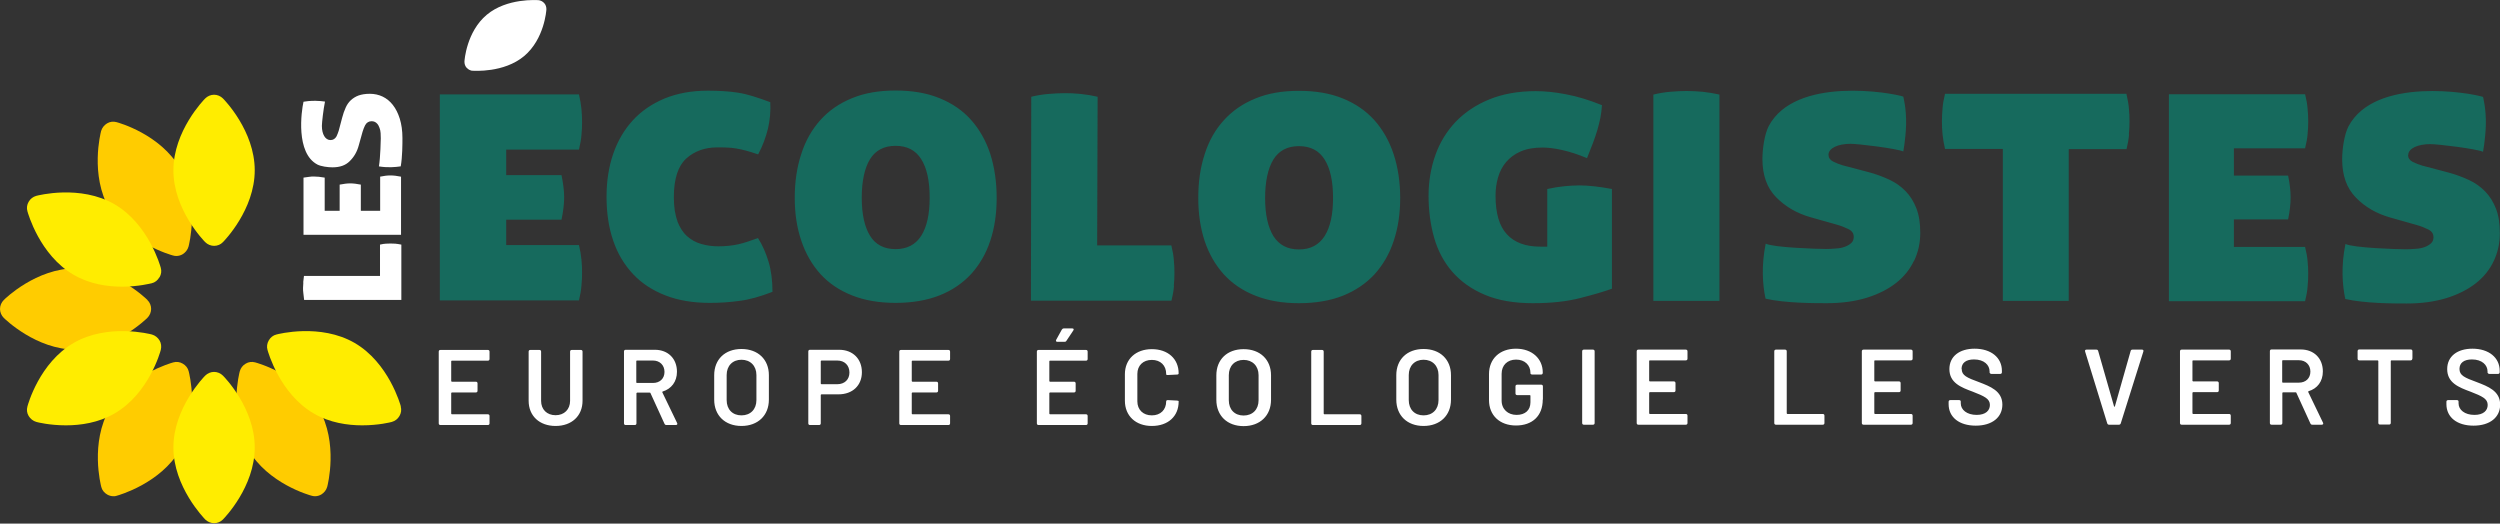 <svg width="1060" height="222" viewBox="0 0 1060 222" fill="none" xmlns="http://www.w3.org/2000/svg">
<rect x="0" y="0" width="1060" height="222" fill="#333333" stroke="none"/>
<g clip-path="url(#clip0_2386_24575)">
<path d="M46.506 173.276C38.117 187.809 42.741 205.645 42.939 206.438C43.269 207.825 44.194 208.948 45.449 209.675C46.242 210.137 47.167 210.401 48.092 210.401C48.554 210.401 49.017 210.401 49.479 210.203C50.206 210.005 68.042 205.05 76.431 190.583C84.821 176.05 80.197 158.214 79.999 157.421C79.668 156.034 78.744 154.911 77.489 154.184C76.299 153.457 74.78 153.259 73.459 153.656C72.732 153.854 54.896 158.808 46.506 173.276ZM62.559 127.232C62.03 126.703 48.818 113.755 32.105 113.755C15.392 113.755 2.114 126.637 1.585 127.232C0.595 128.223 0 129.61 0 130.997C0 132.384 0.595 133.772 1.585 134.762C2.114 135.291 15.326 148.239 32.039 148.239C48.752 148.239 61.964 135.291 62.493 134.762C63.484 133.772 64.078 132.384 64.078 130.997C64.078 129.61 63.55 128.223 62.493 127.232M79.933 104.573C80.131 103.846 84.755 85.944 76.365 71.411C67.976 56.878 50.206 51.989 49.413 51.791C48.026 51.395 46.572 51.593 45.383 52.319C44.194 53.046 43.269 54.169 42.873 55.556C42.675 56.283 38.051 74.185 46.44 88.719C54.83 103.252 72.6 108.14 73.393 108.338C73.855 108.471 74.318 108.537 74.78 108.537C75.705 108.537 76.63 108.272 77.422 107.81C78.612 107.083 79.536 105.96 79.933 104.573ZM135.159 173.276C126.769 158.742 108.999 153.854 108.206 153.656C106.819 153.259 105.366 153.457 104.177 154.184C102.922 154.911 102.063 156.034 101.666 157.421C101.468 158.148 96.844 176.05 105.234 190.583C113.623 205.116 131.393 210.005 132.186 210.203C132.649 210.335 133.111 210.401 133.573 210.401C134.498 210.401 135.423 210.137 136.216 209.675C137.405 208.948 138.33 207.825 138.726 206.438C138.924 205.711 143.549 187.809 135.159 173.276Z" fill="#FFCC00"/>
<path d="M11.627 172.35C11.23 173.738 11.428 175.191 12.155 176.38C12.882 177.569 14.005 178.494 15.392 178.89C15.788 179.022 21.007 180.344 27.943 180.344C34.153 180.344 41.684 179.287 48.554 175.323C63.087 166.933 67.976 149.163 68.174 148.37C68.504 146.983 68.372 145.53 67.645 144.341C66.919 143.152 65.796 142.227 64.409 141.831C63.682 141.632 45.779 137.008 31.246 145.398C16.713 153.787 11.825 171.558 11.627 172.35ZM67.645 117.586C68.372 116.331 68.57 114.878 68.174 113.557C67.976 112.83 63.021 94.994 48.554 86.604C34.021 78.215 16.185 82.839 15.392 83.037C14.005 83.433 12.882 84.292 12.155 85.547C11.428 86.736 11.23 88.256 11.627 89.577C11.825 90.304 16.779 108.14 31.246 116.53C38.05 120.493 45.647 121.55 51.791 121.55C58.727 121.55 63.946 120.163 64.342 120.097C65.73 119.766 66.853 118.842 67.579 117.586M94.532 102.657C95.06 102.128 108.008 88.916 108.008 72.203C108.008 55.49 95.06 42.278 94.532 41.749C93.541 40.759 92.154 40.164 90.766 40.164C89.379 40.164 87.992 40.759 87.001 41.749C86.472 42.278 73.525 55.49 73.525 72.203C73.525 88.916 86.472 102.128 87.001 102.657C87.992 103.648 89.379 104.242 90.766 104.242C92.154 104.242 93.541 103.714 94.532 102.657ZM94.532 220.244C95.06 219.715 108.008 206.503 108.008 189.724C108.008 172.945 95.06 159.799 94.532 159.27C93.541 158.279 92.154 157.685 90.766 157.685C89.379 157.685 87.992 158.279 87.001 159.27C86.472 159.799 73.525 173.011 73.525 189.724C73.525 206.437 86.472 219.649 87.001 220.244C87.992 221.235 89.379 221.829 90.766 221.829C92.154 221.829 93.541 221.301 94.532 220.244ZM169.972 172.35C169.774 171.624 164.82 153.787 150.353 145.398C135.819 137.008 117.983 141.632 117.19 141.831C115.803 142.161 114.68 143.086 113.954 144.341C113.227 145.596 113.029 147.049 113.425 148.37C113.623 149.097 118.578 166.933 133.045 175.323C139.849 179.287 147.446 180.344 153.59 180.344C160.526 180.344 165.745 179.022 166.141 178.89C167.528 178.494 168.651 177.635 169.378 176.38C170.105 175.125 170.303 173.738 169.906 172.35" fill="#FFED00"/>
<path d="M214.629 103.781V93.145H238.08C238.807 89.644 239.203 86.473 239.203 83.699C239.203 80.924 238.807 77.819 238.08 74.252H214.629V63.418H245.479C246.007 61.172 246.404 59.124 246.536 57.275C246.734 55.359 246.8 53.575 246.8 51.791C246.8 50.008 246.734 48.158 246.536 46.242C246.338 44.327 246.007 42.213 245.479 40.033H186.487V127.364H245.479C246.007 125.118 246.404 123.07 246.536 121.089C246.734 119.173 246.8 117.257 246.8 115.54C246.8 113.822 246.734 111.906 246.536 110.057C246.338 108.141 246.007 106.093 245.479 103.913H214.629V103.781ZM287.295 93.872C286.238 91.163 285.71 87.728 285.71 83.632C285.71 75.837 287.493 70.421 290.928 67.25C294.429 64.079 298.855 62.493 304.14 62.493C305.594 62.493 306.915 62.493 308.236 62.559C309.491 62.559 310.812 62.758 312.134 62.956C313.455 63.154 314.842 63.484 316.361 63.88C317.881 64.277 319.532 64.805 321.448 65.466C323.364 61.899 324.685 58.265 325.61 54.566C326.469 50.867 326.799 47.101 326.601 43.336C323.958 42.345 321.514 41.486 319.334 40.826C317.154 40.165 315.04 39.636 312.992 39.306C310.944 38.976 308.897 38.778 306.783 38.646C304.669 38.514 302.489 38.447 300.111 38.447C293.24 38.447 287.163 39.57 281.812 41.75C276.461 43.996 271.969 47.035 268.336 50.999C264.702 54.962 261.928 59.653 260.012 65.202C258.096 70.751 257.172 76.828 257.172 83.5C257.172 90.172 258.096 96.58 260.012 102.063C261.862 107.546 264.702 112.237 268.402 116.2C272.101 120.164 276.725 123.136 282.142 125.25C287.559 127.364 293.835 128.421 300.969 128.421C305.197 128.421 309.359 128.157 313.587 127.562C317.815 127.034 322.439 125.713 327.526 123.731C327.526 118.975 326.997 114.747 325.874 110.981C324.751 107.282 323.298 103.913 321.382 100.94C318.145 102.129 315.371 103.054 312.992 103.583C310.614 104.111 307.84 104.441 304.603 104.441C302.026 104.441 299.648 104.111 297.336 103.451C295.024 102.79 293.042 101.667 291.325 100.148C289.607 98.628 288.22 96.448 287.163 93.74M394.18 83.831C394.18 90.833 392.991 96.184 390.613 99.949C388.235 103.715 384.601 105.631 379.713 105.631C374.825 105.631 371.191 103.715 368.879 99.949C366.567 96.184 365.378 90.767 365.378 83.831C365.378 76.894 366.567 71.279 368.879 67.514C371.191 63.748 374.825 61.833 379.713 61.833C384.601 61.833 388.235 63.682 390.613 67.514C392.991 71.279 394.18 76.696 394.18 83.831ZM419.878 102.063C421.727 96.58 422.586 90.503 422.586 83.831C422.586 77.159 421.661 70.883 419.878 65.268C418.028 59.653 415.319 54.896 411.752 50.867C408.185 46.837 403.693 43.798 398.342 41.618C392.991 39.438 386.781 38.381 379.713 38.381C372.645 38.381 366.567 39.438 361.282 41.618C355.931 43.798 351.505 46.837 347.872 50.867C344.305 54.83 341.53 59.653 339.747 65.268C337.897 70.883 336.972 77.026 336.972 83.831C336.972 90.635 337.897 96.58 339.747 102.063C341.596 107.546 344.305 112.237 347.872 116.2C351.505 120.164 355.931 123.136 361.282 125.25C366.567 127.364 372.777 128.421 379.713 128.421C386.649 128.421 392.991 127.364 398.342 125.25C403.693 123.136 408.119 120.098 411.752 116.2C415.319 112.237 418.094 107.546 419.878 102.063ZM497.696 121.221C497.894 119.305 497.961 117.389 497.961 115.672C497.961 113.954 497.894 112.104 497.696 110.189C497.564 108.273 497.168 106.225 496.639 104.045H465.195L465.393 41.024C463.081 40.495 460.703 40.099 458.258 39.835C455.814 39.57 453.568 39.504 451.454 39.504C449.208 39.504 446.962 39.636 444.518 39.835C442.14 40.033 439.696 40.429 437.251 41.024L437.119 127.496H496.705C497.234 125.316 497.63 123.202 497.762 121.287M565.21 83.963C565.21 90.965 564.021 96.316 561.642 100.081C559.264 103.847 555.631 105.763 550.743 105.763C545.854 105.763 542.287 103.847 539.909 100.081C537.597 96.316 536.407 90.899 536.407 83.963C536.407 77.026 537.597 71.411 539.909 67.646C542.221 63.88 545.854 61.965 550.743 61.965C555.631 61.965 559.264 63.815 561.642 67.646C564.021 71.411 565.21 76.828 565.21 83.963ZM590.907 102.195C592.757 96.712 593.682 90.635 593.682 83.963C593.682 77.291 592.757 71.015 590.907 65.4C589.057 59.785 586.349 55.029 582.782 50.999C579.148 46.969 574.722 43.93 569.371 41.75C564.021 39.57 557.811 38.514 550.743 38.514C543.674 38.514 537.597 39.57 532.312 41.75C526.961 43.93 522.535 46.969 518.902 50.999C515.268 54.962 512.56 59.785 510.776 65.4C508.927 71.015 508.068 77.159 508.068 83.963C508.068 90.767 508.993 96.712 510.776 102.195C512.626 107.678 515.334 112.369 518.902 116.332C522.535 120.296 526.961 123.269 532.312 125.382C537.663 127.496 543.806 128.553 550.743 128.553C557.679 128.553 564.087 127.496 569.371 125.382C574.656 123.269 579.148 120.23 582.782 116.332C586.349 112.369 589.123 107.678 590.907 102.195ZM669.981 126.373C675.728 124.92 680.22 123.599 683.457 122.41V80.131C678.106 79.14 673.548 78.612 669.651 78.612C667.669 78.612 665.555 78.744 663.441 78.942C661.261 79.14 658.817 79.537 656.042 80.131V104.574H653.07C646.86 104.574 642.17 102.856 638.933 99.355C635.696 95.854 634.11 90.437 634.11 82.972C634.11 80.329 634.441 77.753 635.167 75.243C635.894 72.733 637.017 70.553 638.602 68.703C640.188 66.853 642.17 65.334 644.746 64.211C647.322 63.088 650.427 62.559 654.06 62.559C656.373 62.559 659.147 62.89 662.384 63.616C665.621 64.343 669.122 65.466 672.888 67.051C673.879 64.607 674.737 62.427 675.464 60.511C676.191 58.596 676.785 56.746 677.314 55.029C677.776 53.311 678.238 51.593 678.569 49.942C678.899 48.29 679.097 46.507 679.229 44.591C673.68 42.345 668.594 40.826 663.903 39.967C659.213 39.042 654.985 38.646 651.088 38.646C643.689 38.646 637.083 39.835 631.468 42.147C625.787 44.459 621.097 47.63 617.265 51.593C613.434 55.623 610.527 60.313 608.611 65.73C606.695 71.147 605.705 76.96 605.705 83.038C605.705 89.115 606.497 95.259 608.083 100.808C609.668 106.357 612.245 111.18 615.812 115.275C619.379 119.371 623.937 122.608 629.552 124.986C635.167 127.364 641.971 128.553 649.899 128.553C657.826 128.553 664.234 127.827 670.047 126.373M701.095 127.562H729.039V40.099C726.727 39.57 724.348 39.174 721.904 38.91C719.46 38.712 717.214 38.58 715.1 38.58C712.92 38.58 710.608 38.712 708.23 38.91C705.852 39.108 703.473 39.504 701.029 40.099V127.629L701.095 127.562ZM811.614 110.519C813.331 106.886 814.19 102.988 814.19 98.76C814.19 94.532 813.662 91.229 812.539 88.323C811.416 85.416 809.896 83.038 807.98 81.056C806.065 79.074 803.753 77.423 801.044 76.168C798.336 74.913 795.363 73.79 792.06 72.931L781.292 70.09C779.773 69.628 778.386 69.099 777.13 68.439C775.941 67.778 775.281 66.853 775.281 65.598C775.281 62.758 779.442 60.974 784.595 60.974C788.096 60.974 804.017 62.956 806.99 64.211C806.99 64.211 807.98 59.124 808.179 53.047C808.377 46.044 806.99 40.958 806.99 40.958C802.167 39.306 761.21 32.106 749.914 53.509C748.13 57.01 747.271 63.154 747.271 67.448C747.271 74.252 749.187 79.669 753.085 83.632C756.982 87.596 761.804 90.437 767.618 92.088L778.848 95.259C780.698 95.788 782.349 96.448 783.802 97.175C785.256 97.901 785.982 98.958 785.982 100.412C785.982 101.535 785.652 102.394 784.925 103.054C784.199 103.715 783.274 104.243 782.217 104.64C781.094 105.036 779.839 105.3 778.386 105.366C776.932 105.498 775.545 105.564 774.224 105.564C770.392 105.564 752.16 104.97 748.659 103.318C746.743 112.699 747.337 120.758 748.592 126.638C756.982 128.553 769.269 128.553 774.554 128.553C780.962 128.553 786.577 127.761 791.531 126.241C796.42 124.722 800.582 122.608 803.951 119.966C807.32 117.323 809.83 114.152 811.548 110.519M902.645 56.944C902.843 55.029 902.909 53.179 902.909 51.395C902.909 49.612 902.843 47.828 902.645 45.912C902.512 44.062 902.116 42.015 901.588 39.769H824.694C824.165 41.949 823.769 43.996 823.637 45.912C823.505 47.828 823.372 49.612 823.372 51.395C823.372 53.179 823.438 55.029 823.637 56.944C823.835 58.86 824.165 60.974 824.694 63.154H849.202V127.562H877.145V63.22H901.654C902.182 61.04 902.578 58.926 902.711 57.01M947.169 104.64V93.013H970.158C970.885 89.578 971.215 86.473 971.215 83.699C971.215 80.924 970.885 77.885 970.158 74.45H947.169V62.89H977.358C977.887 60.71 978.283 58.728 978.415 56.878C978.614 55.029 978.68 53.245 978.68 51.527C978.68 49.81 978.614 47.96 978.415 46.044C978.283 44.129 977.887 42.081 977.358 39.967H919.622V127.695H977.358C977.887 125.515 978.283 123.467 978.415 121.551C978.614 119.635 978.68 117.852 978.68 116.068C978.68 114.284 978.614 112.567 978.415 110.717C978.283 108.867 977.887 106.886 977.358 104.706H947.169V104.64ZM1021.09 65.73C1021.09 62.89 1025.25 61.106 1030.4 61.106C1033.91 61.106 1049.83 63.088 1052.8 64.343C1052.8 64.343 1053.79 59.256 1053.99 53.179C1054.19 46.176 1052.8 41.09 1052.8 41.09C1047.98 39.438 1007.02 32.238 995.723 53.641C993.94 57.142 993.081 63.286 993.081 67.58C993.081 74.384 994.997 79.801 998.894 83.765C1002.73 87.728 1007.61 90.569 1013.43 92.22L1024.66 95.391C1026.51 95.92 1028.16 96.58 1029.61 97.307C1031.07 98.034 1031.79 99.091 1031.79 100.544C1031.79 101.667 1031.46 102.526 1030.74 103.186C1030.01 103.847 1029.08 104.375 1028.03 104.772C1026.9 105.168 1025.65 105.432 1024.2 105.498C1022.74 105.631 1021.35 105.697 1020.03 105.697C1016.2 105.697 997.969 105.102 994.468 103.451C992.552 112.831 993.147 120.89 994.402 126.77C1002.79 128.685 1015.08 128.685 1020.36 128.685C1026.77 128.685 1032.39 127.893 1037.34 126.373C1042.23 124.854 1046.39 122.74 1049.76 120.098C1053.13 117.455 1055.64 114.284 1057.36 110.651C1059.07 107.018 1059.93 103.12 1059.93 98.892C1059.93 94.665 1059.41 91.362 1058.28 88.455C1057.16 85.548 1055.64 83.17 1053.72 81.188C1051.81 79.207 1049.5 77.555 1046.79 76.3C1044.08 75.045 1041.11 73.922 1037.8 73.063L1027.04 70.222C1025.52 69.76 1024.13 69.231 1022.87 68.571C1021.68 67.91 1021.02 66.985 1021.02 65.73" fill="#166A5D"/>
<path d="M128.619 119.767C128.553 120.626 128.487 121.419 128.487 122.079C128.487 122.74 128.487 123.466 128.619 124.325C128.685 125.184 128.817 126.109 128.949 127.166H170.171V103.714C169.18 103.516 168.321 103.384 167.594 103.318C166.868 103.318 166.207 103.252 165.547 103.252C164.952 103.252 164.358 103.252 163.631 103.318C162.904 103.318 162.111 103.516 161.121 103.714V116.993H128.883C128.751 117.983 128.619 118.908 128.553 119.767M161.187 74.978V89.379H152.995V78.281C151.344 77.951 149.824 77.753 148.503 77.753C147.182 77.753 145.729 77.951 144.011 78.281V89.379H137.669V75.309C135.886 74.978 134.366 74.846 133.111 74.846C132.451 74.846 131.79 74.846 131.063 74.978C130.337 75.044 129.544 75.177 128.685 75.309V99.553H170.039V74.912C168.453 74.582 166.934 74.384 165.481 74.384C164.159 74.384 162.706 74.582 161.121 74.912M169.907 70.552C170.633 66.523 170.633 60.974 170.633 58.529C170.633 55.425 170.237 52.716 169.51 50.338C168.784 48.026 167.793 46.044 166.538 44.459C165.348 42.939 163.895 41.75 162.244 40.957C160.592 40.165 158.742 39.768 156.827 39.768C154.911 39.768 153.325 40.032 152.004 40.495C150.749 40.957 149.626 41.684 148.767 42.477C147.843 43.336 147.116 44.392 146.587 45.582C145.993 46.903 145.464 48.356 145.068 49.941L143.615 55.425C143.35 56.283 143.02 57.076 142.69 57.803C142.095 58.86 141.236 59.388 140.113 59.388C137.933 59.388 136.48 56.944 136.48 53.377C136.48 51.989 137.141 46.176 137.801 43.071C136.81 42.939 135.357 42.741 133.706 42.741C131.46 42.741 129.61 42.939 128.685 43.137C127.76 47.233 125.316 64.871 134.564 69.76C136.084 70.552 138.99 70.949 140.972 70.949C144.143 70.949 146.521 70.09 148.239 68.372C150.089 66.589 151.41 64.343 152.136 61.568L153.722 55.887C154.052 54.83 154.382 53.971 154.779 53.178C155.373 51.989 156.364 51.395 157.553 51.395C158.478 51.395 159.271 51.725 159.865 52.386C160.328 52.848 160.658 53.509 160.922 54.235C161.187 54.896 161.319 55.623 161.385 56.481C161.385 57.208 161.451 58.001 161.451 58.661C161.451 58.727 161.319 66.721 160.658 70.552C164.358 71.147 167.528 70.883 169.774 70.552M206.834 148.371H186.752C186.289 148.371 186.025 148.635 186.025 149.098V179.485C186.025 179.948 186.289 180.212 186.752 180.212H206.834C207.297 180.212 207.561 179.948 207.561 179.485V176.381C207.561 175.918 207.297 175.654 206.834 175.654H191.574C191.574 175.654 191.31 175.522 191.31 175.39V166.67C191.31 166.67 191.442 166.405 191.574 166.405H201.748C202.21 166.405 202.474 166.141 202.474 165.679V162.574C202.474 162.112 202.21 161.847 201.748 161.847H191.574C191.574 161.847 191.31 161.715 191.31 161.583V153.193C191.31 153.193 191.376 152.929 191.574 152.929H206.834C207.297 152.929 207.561 152.665 207.561 152.203V149.098C207.561 148.635 207.297 148.371 206.834 148.371ZM231.673 3.898C231.673 2.973 231.409 2.048 230.748 1.321C230.087 0.595 229.162 0.132 228.238 0.066C227.709 0.066 214.96 -0.925 206.372 6.276C197.784 13.476 196.925 25.631 196.925 26.16C196.925 27.085 197.189 28.01 197.85 28.736C198.312 29.199 198.841 29.595 199.435 29.793C199.7 29.925 200.03 29.991 200.36 29.991C200.889 29.991 213.638 30.982 222.226 23.782C230.814 16.581 231.673 4.426 231.673 3.898ZM246.999 169.907V149.098C246.999 148.635 246.734 148.371 246.272 148.371H242.441C241.978 148.371 241.714 148.635 241.714 149.098V169.973C241.714 173.54 239.27 176.05 235.57 176.05C231.871 176.05 229.427 173.606 229.427 169.973V149.098C229.427 148.635 229.162 148.371 228.7 148.371H224.869C224.406 148.371 224.142 148.635 224.142 149.098V169.907C224.142 176.381 228.766 180.608 235.57 180.608C242.374 180.608 246.999 176.381 246.999 169.907ZM276.858 162.376H270.054C270.054 162.376 269.789 162.31 269.789 162.112V153.127C269.789 153.127 269.855 152.863 270.054 152.863H276.858C279.764 152.863 281.746 154.845 281.746 157.686C281.746 160.526 279.764 162.376 276.858 162.376ZM286.569 180.212C287.097 180.212 287.361 179.816 287.097 179.353L280.821 166.339C280.821 166.339 280.821 166.009 280.954 166.009C284.653 164.886 287.031 161.847 287.031 157.619C287.031 152.07 283.266 148.305 277.651 148.305H265.297C264.835 148.305 264.571 148.569 264.571 149.032V179.485C264.571 179.948 264.835 180.212 265.297 180.212H269.129C269.591 180.212 269.855 179.948 269.855 179.485V166.736C269.855 166.736 269.988 166.472 270.12 166.472H275.471C275.471 166.472 275.735 166.471 275.801 166.67L281.746 179.684C281.944 180.08 282.209 180.212 282.605 180.212H286.569ZM320.722 169.642C320.722 173.54 318.211 176.116 314.38 176.116C310.548 176.116 308.104 173.54 308.104 169.642V159.007C308.104 155.109 310.615 152.533 314.38 152.533C318.145 152.533 320.722 155.109 320.722 159.007V169.642ZM326.007 169.444V159.073C326.007 152.401 321.382 147.975 314.38 147.975C307.378 147.975 302.819 152.401 302.819 159.073V169.444C302.819 176.182 307.444 180.608 314.38 180.608C321.316 180.608 326.007 176.182 326.007 169.444ZM360.16 157.95C360.16 160.922 358.112 162.904 355.007 162.904H348.269C348.269 162.904 348.005 162.772 348.005 162.64V153.127C348.005 153.127 348.137 152.863 348.269 152.863H355.007C358.112 152.863 360.16 154.911 360.16 157.95ZM365.444 157.818C365.444 152.136 361.547 148.305 355.8 148.305H343.446C342.984 148.305 342.72 148.569 342.72 149.032V179.485C342.72 179.948 342.984 180.212 343.446 180.212H347.278C347.74 180.212 348.005 179.948 348.005 179.485V167.462C348.005 167.462 348.137 167.198 348.269 167.198H355.535C361.481 167.198 365.444 163.433 365.444 157.818ZM402.834 179.485V176.381C402.834 175.918 402.57 175.654 402.108 175.654H386.848C386.848 175.654 386.584 175.522 386.584 175.39V166.67C386.584 166.67 386.716 166.405 386.848 166.405H397.021C397.484 166.405 397.748 166.141 397.748 165.679V162.574C397.748 162.112 397.484 161.847 397.021 161.847H386.848C386.848 161.847 386.584 161.715 386.584 161.583V153.193C386.584 153.193 386.65 152.929 386.848 152.929H402.108C402.57 152.929 402.834 152.665 402.834 152.203V149.098C402.834 148.635 402.57 148.371 402.108 148.371H382.025C381.563 148.371 381.299 148.635 381.299 149.098V179.485C381.299 179.948 381.563 180.212 382.025 180.212H402.108C402.57 180.212 402.834 179.948 402.834 179.485ZM455.088 140.114C455.418 139.585 455.22 139.255 454.626 139.255H451.058C450.662 139.255 450.398 139.453 450.199 139.783L447.821 144.077C447.557 144.606 447.821 144.936 448.35 144.936H451.323C451.653 144.936 451.983 144.87 452.181 144.473L455.088 140.114ZM461.165 179.485V176.381C461.165 175.918 460.901 175.654 460.439 175.654H445.179C445.179 175.654 444.915 175.522 444.915 175.39V166.67C444.915 166.67 445.047 166.405 445.179 166.405H455.352C455.815 166.405 456.079 166.141 456.079 165.679V162.574C456.079 162.112 455.815 161.847 455.352 161.847H445.179C445.179 161.847 444.915 161.715 444.915 161.583V153.193C444.915 153.193 444.981 152.929 445.179 152.929H460.439C460.901 152.929 461.165 152.665 461.165 152.203V149.098C461.165 148.635 460.901 148.371 460.439 148.371H440.357C439.894 148.371 439.63 148.635 439.63 149.098V179.485C439.63 179.948 439.894 180.212 440.357 180.212H460.439C460.901 180.212 461.165 179.948 461.165 179.485ZM499.745 170.237V170.039C499.745 170.039 499.48 169.841 499.018 169.841L495.186 169.642C494.724 169.642 494.46 169.841 494.46 170.171C494.46 173.738 492.082 176.116 488.382 176.116C484.683 176.116 482.239 173.738 482.239 170.171V158.544C482.239 154.977 484.683 152.599 488.382 152.599C492.082 152.599 494.46 154.977 494.46 158.544V158.809C494.46 158.809 494.724 159.073 495.186 159.007L499.084 158.809C499.546 158.809 499.745 158.61 499.745 158.28C499.745 152.136 495.186 148.041 488.382 148.041C481.578 148.041 476.954 152.269 476.954 158.676V169.907C476.954 176.314 481.512 180.608 488.382 180.608C495.252 180.608 499.745 176.513 499.745 170.303M533.633 169.708C533.633 173.606 531.123 176.182 527.292 176.182C523.46 176.182 521.016 173.606 521.016 169.708V159.073C521.016 155.175 523.526 152.599 527.292 152.599C531.057 152.599 533.633 155.175 533.633 159.073V169.708ZM538.918 169.51V159.139C538.918 152.467 534.294 148.041 527.292 148.041C520.289 148.041 515.731 152.467 515.731 159.139V169.51C515.731 176.248 520.355 180.674 527.292 180.674C534.228 180.674 538.918 176.248 538.918 169.51ZM577.233 179.485V176.381C577.233 175.918 576.969 175.654 576.506 175.654H561.511C561.511 175.654 561.246 175.522 561.246 175.39V149.098C561.246 148.635 560.982 148.371 560.52 148.371H556.688C556.226 148.371 555.962 148.635 555.962 149.098V179.485C555.962 179.948 556.226 180.212 556.688 180.212H576.506C576.969 180.212 577.233 179.948 577.233 179.485ZM609.933 169.642C609.933 173.54 607.422 176.116 603.591 176.116C599.759 176.116 597.315 173.54 597.315 169.642V159.007C597.315 155.109 599.826 152.533 603.591 152.533C607.356 152.533 609.933 155.109 609.933 159.007V169.642ZM615.217 169.444V159.073C615.217 152.401 610.593 147.975 603.591 147.975C596.589 147.975 592.03 152.401 592.03 159.073V169.444C592.03 176.182 596.655 180.608 603.591 180.608C610.527 180.608 615.217 176.182 615.217 169.444ZM654.193 169.444V163.829C654.193 163.367 653.929 163.102 653.466 163.102H643.293C642.831 163.102 642.566 163.367 642.566 163.829V166.802C642.566 167.264 642.831 167.528 643.293 167.528H648.644C648.644 167.528 648.908 167.595 648.908 167.793V170.567C648.908 173.936 646.662 175.918 643.029 175.918C639.395 175.918 636.687 173.54 636.687 169.841V158.478C636.687 154.845 639.131 152.467 642.831 152.467C646.53 152.467 648.908 154.845 648.908 158.082V158.412C648.908 158.412 649.172 158.809 649.635 158.809H653.4C653.863 158.809 654.127 158.544 654.127 158.082V157.884C654.127 152.136 649.635 147.843 642.765 147.843C635.894 147.843 631.336 152.136 631.336 158.61V169.642C631.336 176.116 635.894 180.41 642.765 180.41C649.635 180.41 654.127 176.447 654.127 169.378M676.125 179.353V148.966C676.125 148.503 675.861 148.239 675.398 148.239H671.567C671.104 148.239 670.84 148.503 670.84 148.966V179.353C670.84 179.816 671.104 180.08 671.567 180.08H675.398C675.861 180.08 676.125 179.816 676.125 179.353ZM715.497 179.353V176.248C715.497 175.786 715.232 175.522 714.77 175.522H699.51C699.51 175.522 699.246 175.39 699.246 175.257V166.538C699.246 166.538 699.378 166.273 699.51 166.273H709.683C710.146 166.273 710.41 166.009 710.41 165.547V162.442C710.41 161.979 710.146 161.715 709.683 161.715H699.51C699.51 161.715 699.246 161.583 699.246 161.451V153.061C699.246 153.061 699.312 152.797 699.51 152.797H714.77C715.232 152.797 715.497 152.533 715.497 152.07V148.966C715.497 148.503 715.232 148.239 714.77 148.239H694.688C694.225 148.239 693.961 148.503 693.961 148.966V179.353C693.961 179.816 694.225 180.08 694.688 180.08H714.77C715.232 180.08 715.497 179.816 715.497 179.353ZM773.564 179.353V176.248C773.564 175.786 773.299 175.522 772.837 175.522H757.841C757.841 175.522 757.577 175.39 757.577 175.257V148.966C757.577 148.503 757.313 148.239 756.85 148.239H753.019C752.556 148.239 752.292 148.503 752.292 148.966V179.353C752.292 179.816 752.556 180.08 753.019 180.08H772.837C773.299 180.08 773.564 179.816 773.564 179.353ZM810.954 179.353V176.248C810.954 175.786 810.689 175.522 810.227 175.522H794.967C794.967 175.522 794.703 175.39 794.703 175.257V166.538C794.703 166.538 794.835 166.273 794.967 166.273H805.14C805.603 166.273 805.867 166.009 805.867 165.547V162.442C805.867 161.979 805.603 161.715 805.14 161.715H794.967C794.967 161.715 794.703 161.583 794.703 161.451V153.061C794.703 153.061 794.769 152.797 794.967 152.797H810.227C810.689 152.797 810.954 152.533 810.954 152.07V148.966C810.954 148.503 810.689 148.239 810.227 148.239H790.145C789.682 148.239 789.418 148.503 789.418 148.966V179.353C789.418 179.816 789.682 180.08 790.145 180.08H810.227C810.689 180.08 810.954 179.816 810.954 179.353ZM831.696 156.43C831.696 153.854 833.612 152.401 836.981 152.401C841.275 152.401 843.587 154.779 843.587 157.487V158.016C843.587 158.016 843.851 158.544 844.314 158.544H848.079C848.542 158.544 848.806 158.28 848.806 157.818V157.223C848.806 151.608 844.182 147.843 837.245 147.843C830.838 147.843 826.544 151.08 826.544 156.496C826.544 162.31 831.432 164.225 836.453 166.075C841.341 167.991 843.719 169.048 843.719 171.69C843.719 174.002 842.002 175.918 838.104 175.918C833.942 175.918 831.366 173.738 831.366 171.03V170.303C831.366 169.841 831.102 169.642 830.639 169.642H826.94C826.478 169.642 826.213 169.907 826.213 170.369V171.36C826.213 176.909 830.706 180.476 837.708 180.476C844.71 180.476 849.004 176.909 849.004 171.558C849.004 165.745 843.785 163.829 839.161 162.045C833.942 160.13 831.762 159.205 831.762 156.43M899.21 179.485L908.789 149.032C908.921 148.503 908.722 148.239 908.194 148.239H904.164C903.768 148.239 903.438 148.437 903.372 148.9L896.7 172.351C896.7 172.351 896.435 172.549 896.369 172.351L889.631 148.833C889.499 148.371 889.235 148.239 888.838 148.239H884.677C884.148 148.239 883.95 148.569 884.082 149.032L893.463 179.485C893.595 179.882 893.859 180.08 894.255 180.08H898.417C898.813 180.08 899.078 179.882 899.21 179.485ZM945.848 179.353V176.248C945.848 175.786 945.584 175.522 945.122 175.522H929.862C929.862 175.522 929.597 175.39 929.597 175.257V166.538C929.597 166.538 929.729 166.273 929.862 166.273H940.035C940.497 166.273 940.762 166.009 940.762 165.547V162.442C940.762 161.979 940.497 161.715 940.035 161.715H929.862C929.862 161.715 929.597 161.583 929.597 161.451V153.061C929.597 153.061 929.663 152.797 929.862 152.797H945.122C945.584 152.797 945.848 152.533 945.848 152.07V148.966C945.848 148.503 945.584 148.239 945.122 148.239H925.039C924.577 148.239 924.313 148.503 924.313 148.966V179.353C924.313 179.816 924.577 180.08 925.039 180.08H945.122C945.584 180.08 945.848 179.816 945.848 179.353ZM974.717 162.244H967.912C967.912 162.244 967.648 162.178 967.648 161.979V152.995C967.648 152.995 967.714 152.731 967.912 152.731H974.717C977.623 152.731 979.605 154.713 979.605 157.553C979.605 160.394 977.623 162.244 974.717 162.244ZM984.427 180.08C984.956 180.08 985.22 179.684 984.956 179.221L978.68 166.207C978.68 166.207 978.68 165.877 978.812 165.877C982.578 164.754 984.89 161.715 984.89 157.487C984.89 151.938 981.124 148.173 975.509 148.173H963.156C962.694 148.173 962.429 148.437 962.429 148.9V179.353C962.429 179.816 962.694 180.08 963.156 180.08H966.987C967.45 180.08 967.714 179.816 967.714 179.353V166.604C967.714 166.604 967.846 166.339 967.978 166.339H973.329C973.329 166.339 973.594 166.339 973.66 166.538L979.605 179.551C979.803 179.948 980.067 180.08 980.464 180.08H984.493H984.427ZM1022.87 152.07V148.9C1022.87 148.437 1022.61 148.173 1022.15 148.173H1000.35C999.885 148.173 999.621 148.437 999.621 148.9V152.07C999.621 152.533 999.885 152.797 1000.35 152.797H1008.14C1008.14 152.797 1008.41 152.929 1008.41 153.061V179.287C1008.41 179.75 1008.67 180.014 1009.13 180.014H1012.97C1013.43 180.014 1013.69 179.75 1013.69 179.287V153.061C1013.69 153.061 1013.76 152.797 1013.96 152.797H1022.08C1022.54 152.797 1022.81 152.533 1022.81 152.07M1059.87 157.818V157.223C1059.87 151.608 1055.24 147.843 1048.31 147.843C1041.9 147.843 1037.61 151.08 1037.61 156.496C1037.61 162.31 1042.49 164.225 1047.51 166.075C1052.4 167.991 1054.78 169.048 1054.78 171.69C1054.78 174.002 1053.06 175.918 1049.17 175.918C1045 175.918 1042.43 173.738 1042.43 171.03V170.303C1042.43 169.841 1042.16 169.642 1041.7 169.642H1038C1037.54 169.642 1037.28 169.907 1037.28 170.369V171.36C1037.28 176.909 1041.77 180.476 1048.77 180.476C1055.77 180.476 1060.07 176.909 1060.07 171.558C1060.07 165.745 1054.85 163.829 1050.22 162.045C1045 160.13 1042.82 159.205 1042.82 156.43C1042.82 153.854 1044.74 152.401 1048.11 152.401C1052.4 152.401 1054.72 154.779 1054.72 157.487V158.016C1054.72 158.016 1054.98 158.544 1055.44 158.544H1059.14C1059.6 158.544 1059.87 158.28 1059.87 157.818Z" fill="white"/>
</g>
<defs>
<clipPath id="clip0_2386_24575">
<rect width="1060" height="221.83" fill="white"/>
</clipPath>
</defs>
</svg>
